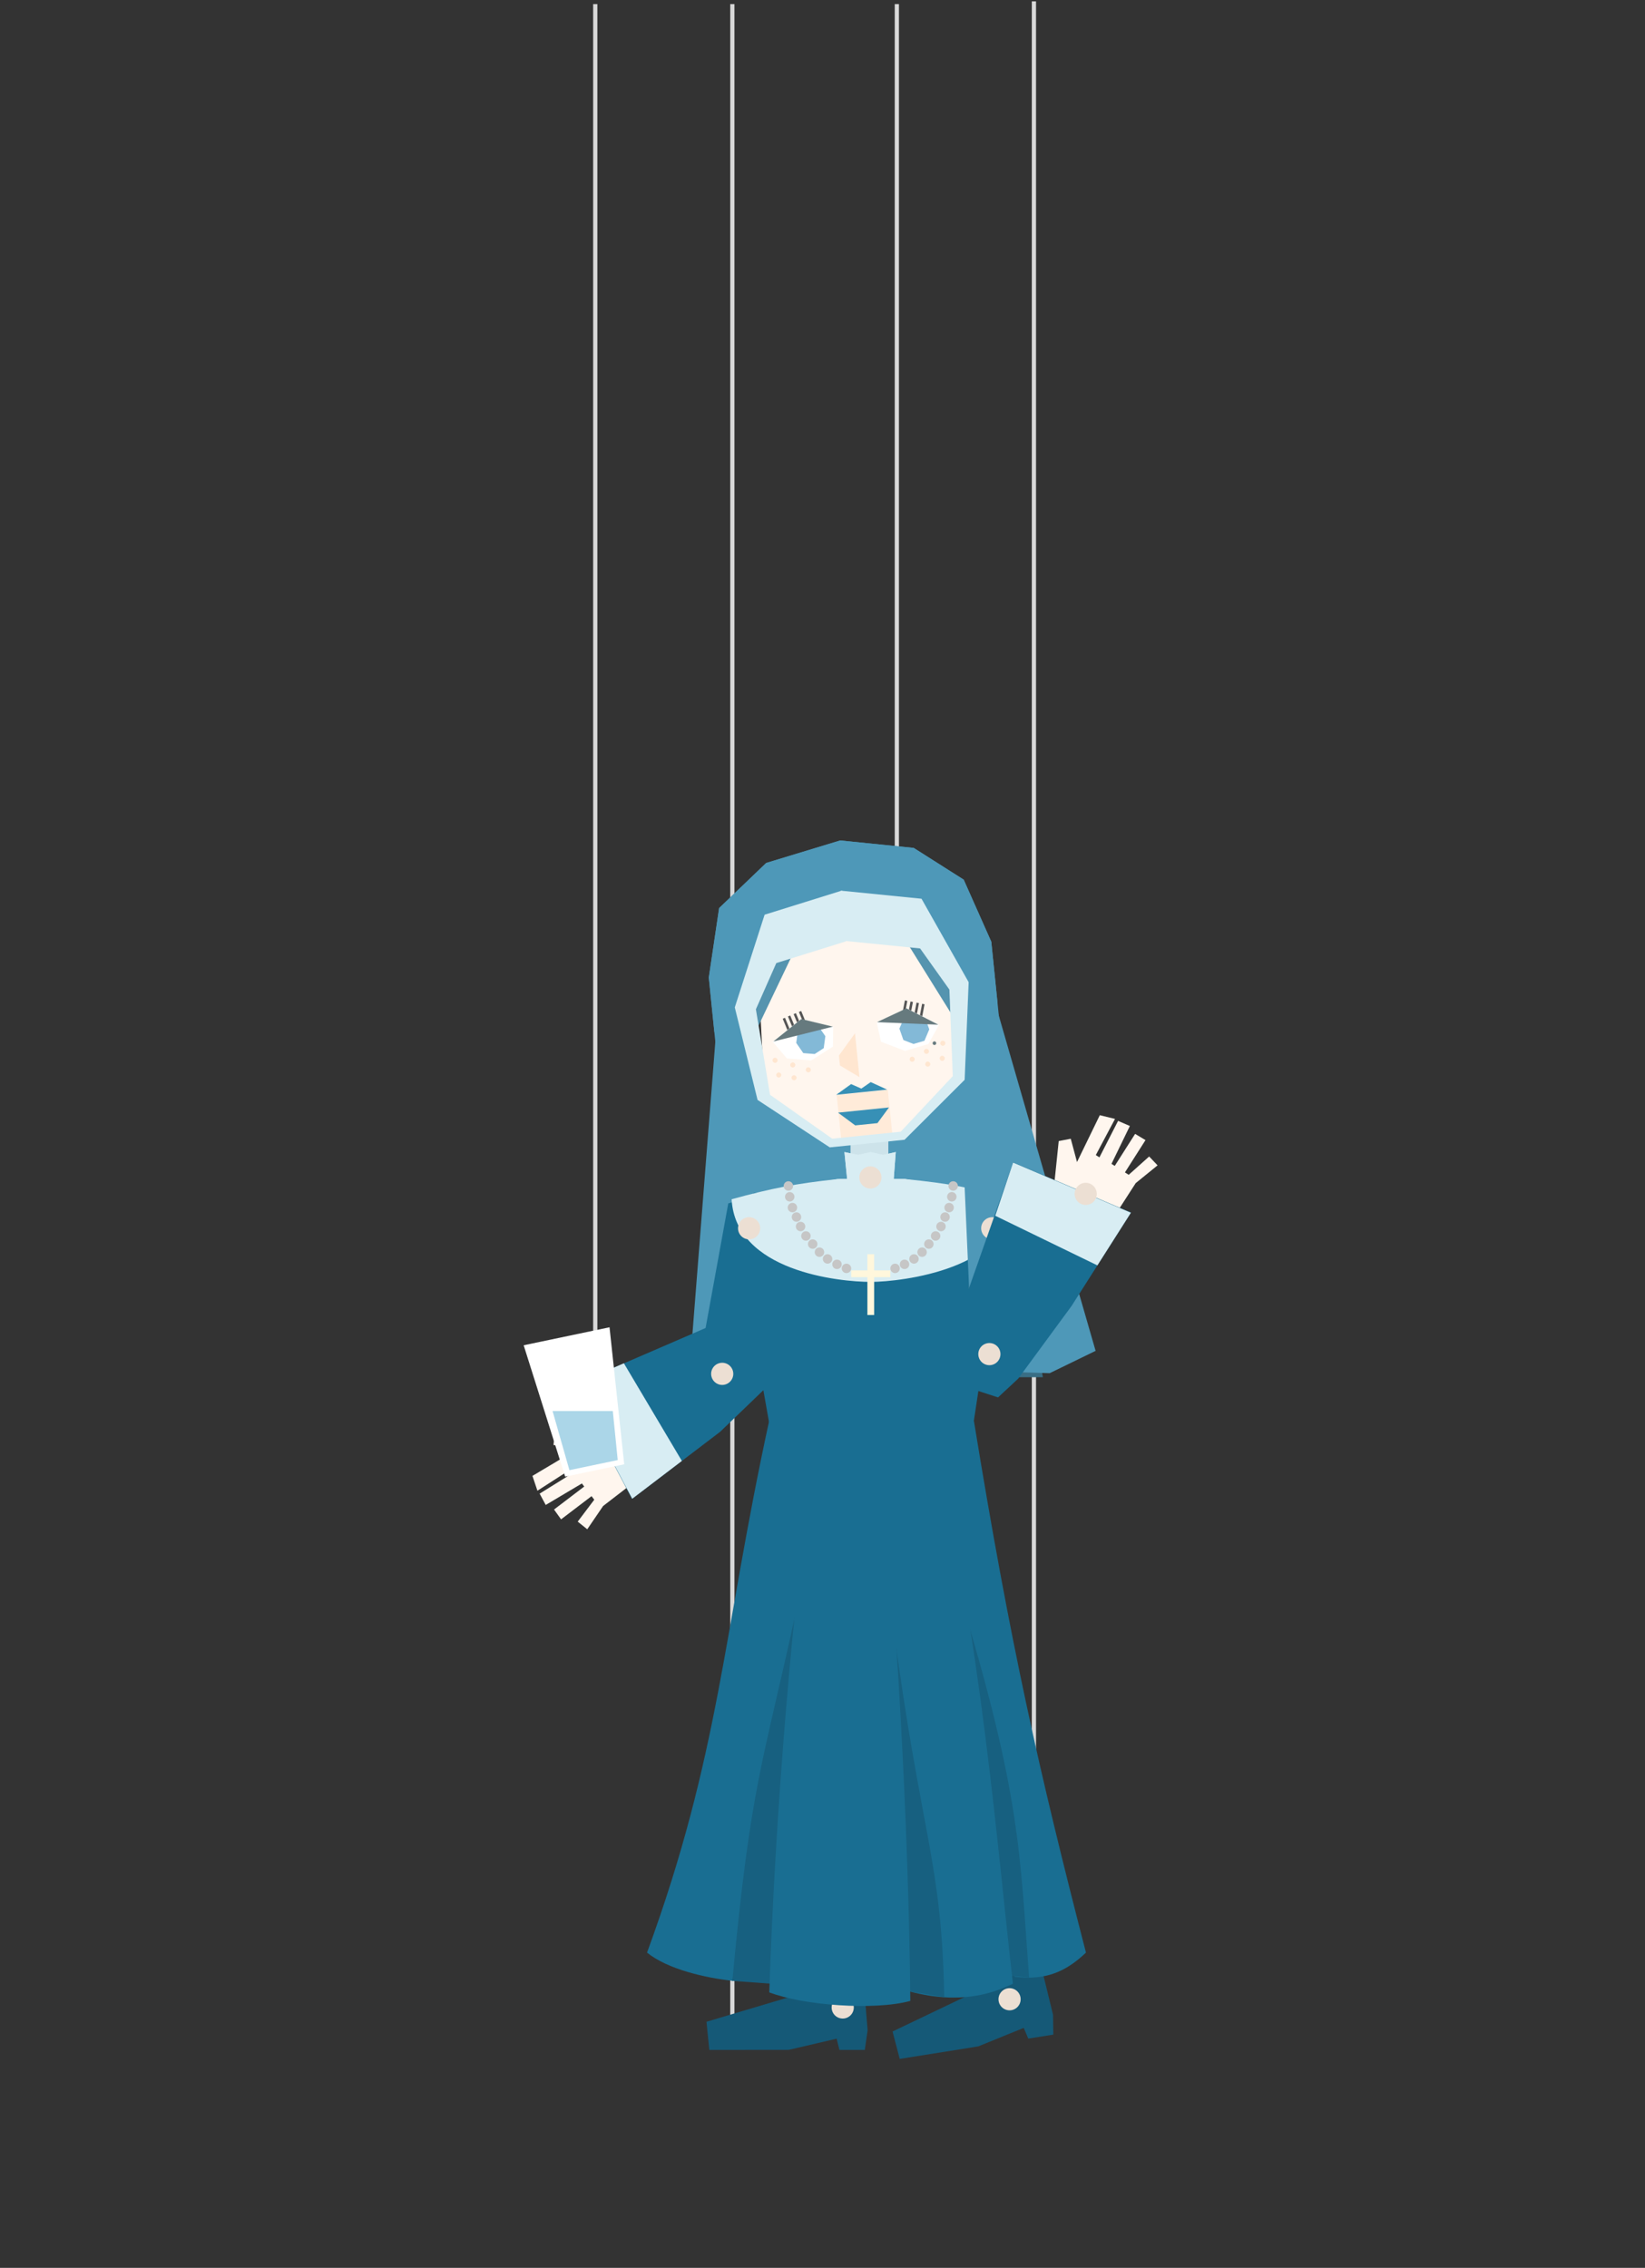 <svg width="600" height="827" viewBox="0 0 600 827" fill="none" xmlns="http://www.w3.org/2000/svg">
<rect x="0" y="0" width="600" height="827" fill="#333333" stroke="none"/>
<g clip-path="url(#clip0_3109_601)">
<path d="M267.115 737L267.115 1.5" stroke="#D8D8D8" stroke-width="1.538"/>
<path d="M217.115 526.5L217.115 1.5" stroke="#D8D8D8" stroke-width="1.538"/>
<path d="M327.115 526.5L327.115 1.5" stroke="#D8D8D8" stroke-width="1.538"/>
<path d="M377.115 736L377.115 0.5" stroke="#D8D8D8" stroke-width="1.538"/>
<path d="M250.882 507.848L261.324 374.565L269.393 363.839L298.997 508.642L264.921 504.685L250.882 507.848Z" fill="#4E98B8"/>
<path d="M254.793 495.533L266.863 383.208L365.147 383.208L382.883 489.868L365.147 497.504L306.768 501.692L254.793 495.533Z" fill="#4E98B8"/>
<path d="M313.674 557.445H288.489V632.52H313.674V557.445Z" fill="#FFF6EE"/>
<path d="M346.091 617.779H320.907V723.266H334.218L346.091 632.037V617.769V617.779Z" fill="#FFF6EE"/>
<path d="M288.489 617.781H313.674V723.268L299.938 721.588L288.489 632.048V617.781Z" fill="#FFF6EE"/>
<path d="M299.38 721.832H314.919L316.461 740.332L315.433 747.526H306.183L305.155 743.415L287.683 747.495L258.714 747.526L257.686 737.248L287.683 728.313L299.38 721.832Z" fill="#155977"/>
<path d="M364.327 719.067L379.676 716.643L384.085 734.676L384.193 741.942L375.056 743.386L373.399 739.485L356.778 746.241L328.168 750.791L325.55 740.8L353.785 727.294L364.327 719.067Z" fill="#155977"/>
<path d="M307.375 736.081C309.606 736.081 311.414 734.273 311.414 732.042C311.414 729.81 309.606 728.002 307.375 728.002C305.143 728.002 303.335 729.81 303.335 732.042C303.335 734.273 305.143 736.081 307.375 736.081Z" fill="#ECDFD3"/>
<path d="M368.232 733.081C370.464 733.081 372.272 731.273 372.272 729.042C372.272 726.81 370.464 725.002 368.232 725.002C366 725.002 364.192 726.81 364.192 729.042C364.192 731.273 366 733.081 368.232 733.081Z" fill="#ECDFD3"/>
<path d="M307.933 398.388L317.24 398.146L326.295 398.388V405.236H307.933V398.388Z" fill="#EDD9C7"/>
<path d="M320.907 557.446H346.091V632.521H320.907V557.446Z" fill="#FFF6EE"/>
<path d="M324.018 414.088H310.219V432.326H324.018V414.088Z" fill="#CDE3EA"/>
<path d="M318.179 498.879L295.099 498.899L279.418 434.755L306.297 429.991H318.179V498.889V498.879Z" fill="#FFF6EE"/>
<path d="M318.176 498.88H345.937L356.859 434.747L330.049 429.983H318.171V498.88H318.181H318.176Z" fill="#FFF6EE"/>
<path d="M305.533 429.958H308.982L307.997 420.104L312.926 421.144L317.606 420.104L322.04 421.144L326.717 420.104L325.977 429.953H330.165L360.454 435.209L350.675 506.018H286.064L277.201 434.845L305.538 429.953L305.533 429.958Z" fill="#D8EDF3"/>
<path d="M284.329 433.892L291.925 454.953H344.437L351.802 433.892L360.118 435.08C360.118 435.08 363.247 467.816 360.118 486.567C358.069 498.878 355.127 518.653 355.127 518.653H280.501C280.501 518.653 277.027 499.021 274.83 486.567C271.549 467.994 274.83 435.08 274.83 435.08L284.324 433.892H284.329Z" fill="#196E92"/>
<path d="M283.284 502.209L278.776 435.08L265.632 438.824L254.094 502.204" fill="#196E92"/>
<path d="M351.193 502.209L355.701 435.08L368.845 438.824L380.383 502.204" fill="#396E85"/>
<path d="M305.533 429.958H308.982L307.997 420.104L312.926 421.144L317.606 420.104L322.04 421.144L326.717 420.104L325.977 429.953H330.165C346.232 431.591 354.685 433.061 368.349 437.308C369.315 462.553 328.937 467.453 317.606 467.453C306.029 467.453 268.27 463.571 266.855 437.308C281.55 433.298 289.992 431.634 305.538 429.953L305.533 429.958Z" fill="#D8EDF3"/>
<path d="M355.231 518.163C368.543 599.978 379.007 645.794 396.094 712.033C388.856 718.977 381.198 722.329 370.063 720.795L337.719 518.171H352.615L355.231 518.163Z" fill="#196E92"/>
<path d="M350.277 582.205C372.291 654.73 371.994 675.76 375.352 721.146L368.874 720.5L365.745 723.386L345.491 582.205H350.277Z" fill="#176080"/>
<path d="M339.419 518.161C358.359 600.688 363.557 672.46 369.459 723.386C362.176 726.824 350.446 731.149 331.79 726.195L318.222 518.169H334.178L339.419 518.161Z" fill="#196E92"/>
<path d="M325.828 592.852L331.781 726.186L344.408 728.314C343.456 677.87 335.975 669.986 325.828 592.852Z" fill="#176080"/>
<path d="M280.535 518.162C263.69 595.543 262.644 639.389 236 712.032C243.521 718.106 257.251 721.259 267.352 722.328L303.53 518.17H284.206L280.535 518.162Z" fill="#196E92"/>
<path d="M290.452 587.133C278.183 643.581 273.847 650.473 267.217 721.259L266.943 722.327L281.582 723.396L290.611 587.141H290.443L290.452 587.133Z" fill="#176080"/>
<path d="M298.372 518.169C288.829 585.068 282.804 661.037 280.581 726.531C292.937 731.269 318.836 733.239 332.038 729.641C331.37 664.56 327.106 588.825 320.4 518.169H298.372Z" fill="#196E92"/>
<path d="M307.588 321.44L276.102 336.007L277.503 372.712L278.893 399.876L304.364 416.144L317.092 414.847" fill="#FFF6EE"/>
<path d="M305.723 321.718L339.5 329.638L345.528 365.872L349.661 392.929L327.966 413.739L315.238 415.035" fill="#FFF6EE"/>
<path d="M345.427 370.329L344.895 366.659L350.784 363.271L356.611 365.396L358.844 371.76L357.413 379.735L354.627 382.713L350.286 383.467L347.237 382.945L345.432 370.328L345.422 370.329L345.427 370.329Z" fill="#FFF6EE"/>
<path d="M274.987 377.528L260.551 376.334L258.527 356.465L262.295 331.133L279.462 314.682L306.442 306.481L333.262 309.197L351.5 320.769L361.565 343.405L363.847 365.803L347.279 370.165L325.375 335.008L309.839 339.829L293.763 338.228L274.987 377.528Z" fill="#5594AF"/>
<path d="M271.022 367.78L271.022 377.109L261.15 382.216L258.527 356.465L262.295 331.133L279.462 314.682L306.442 306.481L333.262 309.197L351.5 320.769L361.565 343.405L364.446 371.685L352.872 359.443L335.333 329.537L308.474 326.429L281.533 335.017L271.022 367.78Z" fill="#4E98B8"/>
<path d="M305.173 399.293L323.812 397.394L325.51 414.073L306.871 415.971L305.173 399.293Z" fill="#FFEBD9"/>
<path d="M320.043 409.556L311.936 410.382L305.669 405.731L324.249 403.839L320.043 409.556Z" fill="#3790B6"/>
<path d="M323.584 397.333L305.004 399.226L310.434 395.32L314.163 396.966L317.59 394.591L323.574 397.334L323.584 397.333Z" fill="#3790B6"/>
<path d="M313.48 392.792L306.36 388.521L305.991 384.904L311.852 376.805L313.48 392.788L313.48 392.792Z" fill="#FFE6D0"/>
<path d="M292.225 368.665L291.393 369.015L293.513 374.15L294.345 373.8L292.225 368.665Z" fill="#545454"/>
<path d="M290.302 369.456L289.47 369.806L291.59 374.941L292.422 374.591L290.302 369.456Z" fill="#545454"/>
<path d="M288.229 370.31L287.397 370.66L289.517 375.795L290.349 375.445L288.229 370.31Z" fill="#545454"/>
<path d="M286.323 371.142L285.491 371.491L287.611 376.626L288.443 376.276L286.323 371.142Z" fill="#545454"/>
<path d="M287.011 385.963L295.891 386.694L303.809 381.663L303.905 374.505L292.135 371.659L281.838 379.878L287.021 385.962L287.011 385.963Z" fill="white"/>
<path d="M292.983 384.022L297.146 384.356L300.447 382.21L301.04 377.859L298.477 374.145L294.619 373.746L291.018 375.957L290.425 380.307L292.988 384.021L292.983 384.022Z" fill="#83B9D7"/>
<path d="M292.271 371.607L303.788 374.372L282.064 379.79L292.271 371.607Z" fill="#667A7E"/>
<path d="M330.052 364.81L330.937 364.985L329.896 370.442L329.01 370.267L330.052 364.81Z" fill="#545454"/>
<path d="M332.096 365.196L332.981 365.371L331.939 370.827L331.054 370.652L332.096 365.196Z" fill="#545454"/>
<path d="M334.296 365.614L335.181 365.789L334.14 371.246L333.254 371.071L334.296 365.614Z" fill="#545454"/>
<path d="M336.333 366.047L337.219 366.222L336.177 371.679L335.292 371.504L336.333 366.047Z" fill="#545454"/>
<path d="M338.651 380.701L330.101 383.207L321.332 379.875L319.794 372.884L330.749 367.723L342.492 373.697L338.641 380.701L338.651 380.701Z" fill="white"/>
<path d="M337.184 379.519L333.174 380.686L329.508 379.249L328.05 375.108L329.811 370.953L333.51 369.784L337.482 371.223L338.941 375.365L337.179 379.519L337.184 379.519Z" fill="#83B9D7"/>
<path d="M330.601 367.7L319.878 372.73L342.248 373.656L330.601 367.7Z" fill="#667A7E"/>
<path fill-rule="evenodd" clip-rule="evenodd" d="M278.886 333.553L306.642 324.892L306.631 324.783L306.904 324.81L307.167 324.728L307.178 324.837L336.111 327.724L353.579 358.637L352.252 393.356L329.933 415.623L316.028 417.039L316.028 417.039L302.658 418.401L276.308 401.091L268.009 367.353L278.886 333.553ZM283.152 351.192L308.589 343.255L308.579 343.156L308.828 343.181L309.069 343.105L309.079 343.206L335.594 345.852L346.284 360.857L347.518 392.424L328.535 412.68L315.792 413.978L315.792 413.977L303.54 415.225L280.863 399.213L275.707 368.045L283.152 351.192Z" fill="#D8EDF3"/>
<path d="M399.613 492.596L362.514 364.156L353.358 356.918L351.012 414.105L354.797 499.884L382.863 500.74L399.613 492.596Z" fill="#4E98B8"/>
<path d="M282.794 387.572C283.303 387.521 283.673 387.066 283.621 386.557C283.569 386.048 283.115 385.678 282.606 385.73C282.097 385.781 281.727 386.236 281.778 386.745C281.83 387.254 282.285 387.624 282.794 387.572Z" fill="#FFE6D0"/>
<path d="M284.13 392.927C284.639 392.875 285.01 392.42 284.958 391.911C284.906 391.403 284.452 391.032 283.943 391.084C283.434 391.136 283.063 391.59 283.115 392.099C283.167 392.608 283.622 392.979 284.13 392.927Z" fill="#FFE6D0"/>
<path d="M289.246 389.265C289.755 389.214 290.125 388.759 290.074 388.25C290.022 387.741 289.567 387.371 289.058 387.423C288.549 387.474 288.179 387.929 288.231 388.438C288.283 388.947 288.737 389.317 289.246 389.265Z" fill="#FFE6D0"/>
<path d="M289.719 393.929C290.228 393.877 290.599 393.423 290.547 392.914C290.495 392.405 290.041 392.034 289.532 392.086C289.023 392.138 288.652 392.592 288.704 393.101C288.756 393.61 289.21 393.981 289.719 393.929Z" fill="#FFE6D0"/>
<path d="M294.916 391.04C295.425 390.988 295.796 390.534 295.744 390.025C295.692 389.516 295.237 389.145 294.728 389.197C294.22 389.249 293.849 389.704 293.901 390.212C293.953 390.721 294.407 391.092 294.916 391.04Z" fill="#FFE6D0"/>
<path d="M343.982 381.342C344.491 381.29 344.861 380.835 344.809 380.326C344.757 379.818 344.303 379.447 343.794 379.499C343.285 379.551 342.915 380.005 342.966 380.514C343.018 381.023 343.473 381.394 343.982 381.342Z" fill="#FFE6D0"/>
<path d="M340.889 381.066C341.255 381.029 341.521 380.703 341.483 380.337C341.446 379.972 341.12 379.706 340.754 379.743C340.389 379.78 340.123 380.107 340.16 380.472C340.197 380.837 340.524 381.103 340.889 381.066Z" fill="#667A7E"/>
<path d="M343.767 386.854C344.276 386.802 344.646 386.348 344.594 385.839C344.543 385.33 344.088 384.959 343.579 385.011C343.07 385.063 342.7 385.518 342.752 386.026C342.803 386.535 343.258 386.906 343.767 386.854Z" fill="#FFE6D0"/>
<path d="M338.003 384.298C338.512 384.246 338.882 383.792 338.83 383.283C338.779 382.774 338.324 382.404 337.815 382.455C337.306 382.507 336.936 382.962 336.988 383.471C337.039 383.98 337.494 384.35 338.003 384.298Z" fill="#FFE6D0"/>
<path d="M338.48 388.962C338.989 388.911 339.36 388.456 339.308 387.947C339.256 387.438 338.802 387.068 338.293 387.12C337.784 387.171 337.413 387.626 337.465 388.135C337.517 388.644 337.971 389.014 338.48 388.962Z" fill="#FFE6D0"/>
<path d="M332.806 387.18C333.315 387.129 333.685 386.674 333.634 386.165C333.582 385.656 333.127 385.286 332.618 385.338C332.109 385.389 331.739 385.844 331.791 386.353C331.843 386.862 332.297 387.232 332.806 387.18Z" fill="#FFE6D0"/>
<path d="M273.228 451.935C275.46 451.935 277.268 450.127 277.268 447.895C277.268 445.663 275.46 443.855 273.228 443.855C270.997 443.855 269.189 445.663 269.189 447.895C269.189 450.127 270.997 451.935 273.228 451.935Z" fill="#ECDFD3"/>
<path d="M361.912 451.935C364.144 451.935 365.952 450.127 365.952 447.895C365.952 445.663 364.144 443.855 361.912 443.855C359.681 443.855 357.873 445.663 357.873 447.895C357.873 450.127 359.681 451.935 361.912 451.935Z" fill="#ECDFD3"/>
<path d="M317.462 433.411C319.694 433.411 321.502 431.603 321.502 429.371C321.502 427.139 319.694 425.331 317.462 425.331C315.23 425.331 313.422 427.139 313.422 429.371C313.422 431.603 315.23 433.411 317.462 433.411Z" fill="#ECDFD3"/>
<path d="M218.991 519.325L202.354 522.472L201.874 526.918L210.536 528.479L194.204 538.192L196.022 543.607L208.571 535.528L209.517 536.771L196.828 544.665L199.046 548.79L212.24 540.958L213.09 542.075L202.079 550.457L204.648 554.043L215.761 545.583L216.749 546.881L210.715 554.872L214.194 557.661L219.981 549.175L230.51 541.062L231.97 532.78L222.185 519.927L219.008 519.324L218.995 519.322L218.991 519.325Z" fill="#FFF6EE"/>
<path d="M280.167 505.28L262.67 522.11L230.526 546.578L208.702 505.301L262.491 482.051" fill="#196E92"/>
<path d="M267.36 500.082C266.863 497.907 264.698 496.546 262.523 497.043C260.347 497.54 258.987 499.705 259.483 501.881C259.98 504.056 262.145 505.417 264.321 504.92C266.497 504.423 267.857 502.258 267.36 500.082Z" fill="#ECDFD3"/>
<path d="M227.556 497.127L248.707 532.738L230.597 546.524L208.773 505.246L227.556 497.127Z" fill="#D8EDF3"/>
<path d="M219.158 533.123C220.51 534.899 223.044 535.242 224.819 533.891C226.595 532.539 226.939 530.005 225.587 528.229C224.235 526.454 221.701 526.11 219.926 527.462C218.15 528.813 217.806 531.347 219.158 533.123Z" fill="#ECDFD3"/>
<path d="M384.414 432.94L386.159 416.099L390.549 415.249L392.829 423.749L401.142 406.663L406.69 408.022L399.689 421.202L401.006 422.041L407.812 408.736L412.108 410.601L405.406 424.404L406.591 425.158L414.022 413.484L417.811 415.744L410.31 427.526L411.686 428.401L419.145 421.721L422.214 424.954L414.242 431.431L407.038 442.601L398.908 444.748L385.281 436.073L384.414 432.958L384.411 432.944L384.414 432.94Z" fill="#FFF6EE"/>
<path d="M364.028 509.574L371.362 502.751L390.837 476.238L412.532 442.16L369.574 423.864L351.655 474.778L348.939 504.667" fill="#196E92"/>
<path d="M363.009 443.334L400.263 461.433L412.486 442.233L369.529 423.938L363.009 443.334Z" fill="#D8EDF3"/>
<path d="M398.175 431.952C400.057 433.15 400.611 435.646 399.413 437.529C398.214 439.412 395.718 439.966 393.836 438.767C391.953 437.569 391.399 435.073 392.597 433.19C393.796 431.308 396.292 430.753 398.175 431.952Z" fill="#ECDFD3"/>
<path d="M360.866 497.825C363.098 497.825 364.906 496.017 364.906 493.785C364.906 491.554 363.098 489.746 360.866 489.746C358.634 489.746 356.826 491.554 356.826 493.785C356.826 496.017 358.634 497.825 360.866 497.825Z" fill="#ECDFD3"/>
<circle cx="308.74" cy="462.526" r="1.724" fill="#C6C6C6"/>
<circle cx="1.724" cy="1.724" r="1.724" transform="matrix(-1 0 0 1 328.2 460.802)" fill="#C6C6C6"/>
<circle cx="305.289" cy="461.048" r="1.724" fill="#C6C6C6"/>
<circle cx="1.724" cy="1.724" r="1.724" transform="matrix(-1 0 0 1 331.647 459.323)" fill="#C6C6C6"/>
<circle cx="301.842" cy="459.077" r="1.724" fill="#C6C6C6"/>
<circle cx="1.724" cy="1.724" r="1.724" transform="matrix(-1 0 0 1 335.098 457.353)" fill="#C6C6C6"/>
<circle cx="296.422" cy="453.659" r="1.724" fill="#C6C6C6"/>
<circle cx="1.724" cy="1.724" r="1.724" transform="matrix(-1 0 0 1 340.514 451.934)" fill="#C6C6C6"/>
<circle cx="298.889" cy="456.613" r="1.724" fill="#C6C6C6"/>
<circle cx="1.724" cy="1.724" r="1.724" transform="matrix(-1 0 0 1 338.049 454.89)" fill="#C6C6C6"/>
<circle cx="293.959" cy="450.702" r="1.724" fill="#C6C6C6"/>
<circle cx="1.724" cy="1.724" r="1.724" transform="matrix(-1 0 0 1 342.979 448.977)" fill="#C6C6C6"/>
<circle cx="291.992" cy="447.253" r="1.724" fill="#C6C6C6"/>
<circle cx="1.724" cy="1.724" r="1.724" transform="matrix(-1 0 0 1 344.947 445.529)" fill="#C6C6C6"/>
<circle cx="290.51" cy="443.805" r="1.724" fill="#C6C6C6"/>
<circle cx="1.724" cy="1.724" r="1.724" transform="matrix(-1 0 0 1 346.426 442.081)" fill="#C6C6C6"/>
<circle cx="289.035" cy="440.357" r="1.724" fill="#C6C6C6"/>
<circle cx="1.724" cy="1.724" r="1.724" transform="matrix(-1 0 0 1 347.904 438.632)" fill="#C6C6C6"/>
<circle cx="288.047" cy="436.416" r="1.724" fill="#C6C6C6"/>
<circle cx="1.724" cy="1.724" r="1.724" transform="matrix(-1 0 0 1 348.893 434.69)" fill="#C6C6C6"/>
<circle cx="287.557" cy="432.474" r="1.724" fill="#C6C6C6"/>
<circle cx="1.724" cy="1.724" r="1.724" transform="matrix(-1 0 0 1 349.383 430.75)" fill="#C6C6C6"/>
<rect x="310.465" y="463.265" width="14.287" height="2.463" fill="#FFF7DC"/>
<path d="M316.375 479.523V457.354H318.839V479.523H316.375Z" fill="#FFF7DC"/>
<path d="M191 490.56L222.32 484L227.677 533.963L206.144 538.473L191 490.56Z" fill="white"/>
<path d="M201.544 514.551L223.513 514.551L225.309 532.416L207.692 536.106L201.544 514.551Z" fill="#ABD6E8"/>
</g>
<defs>
<clipPath id="clip0_3109_601">
<rect width="600" height="827" fill="white"/>
</clipPath>
</defs>
</svg>
